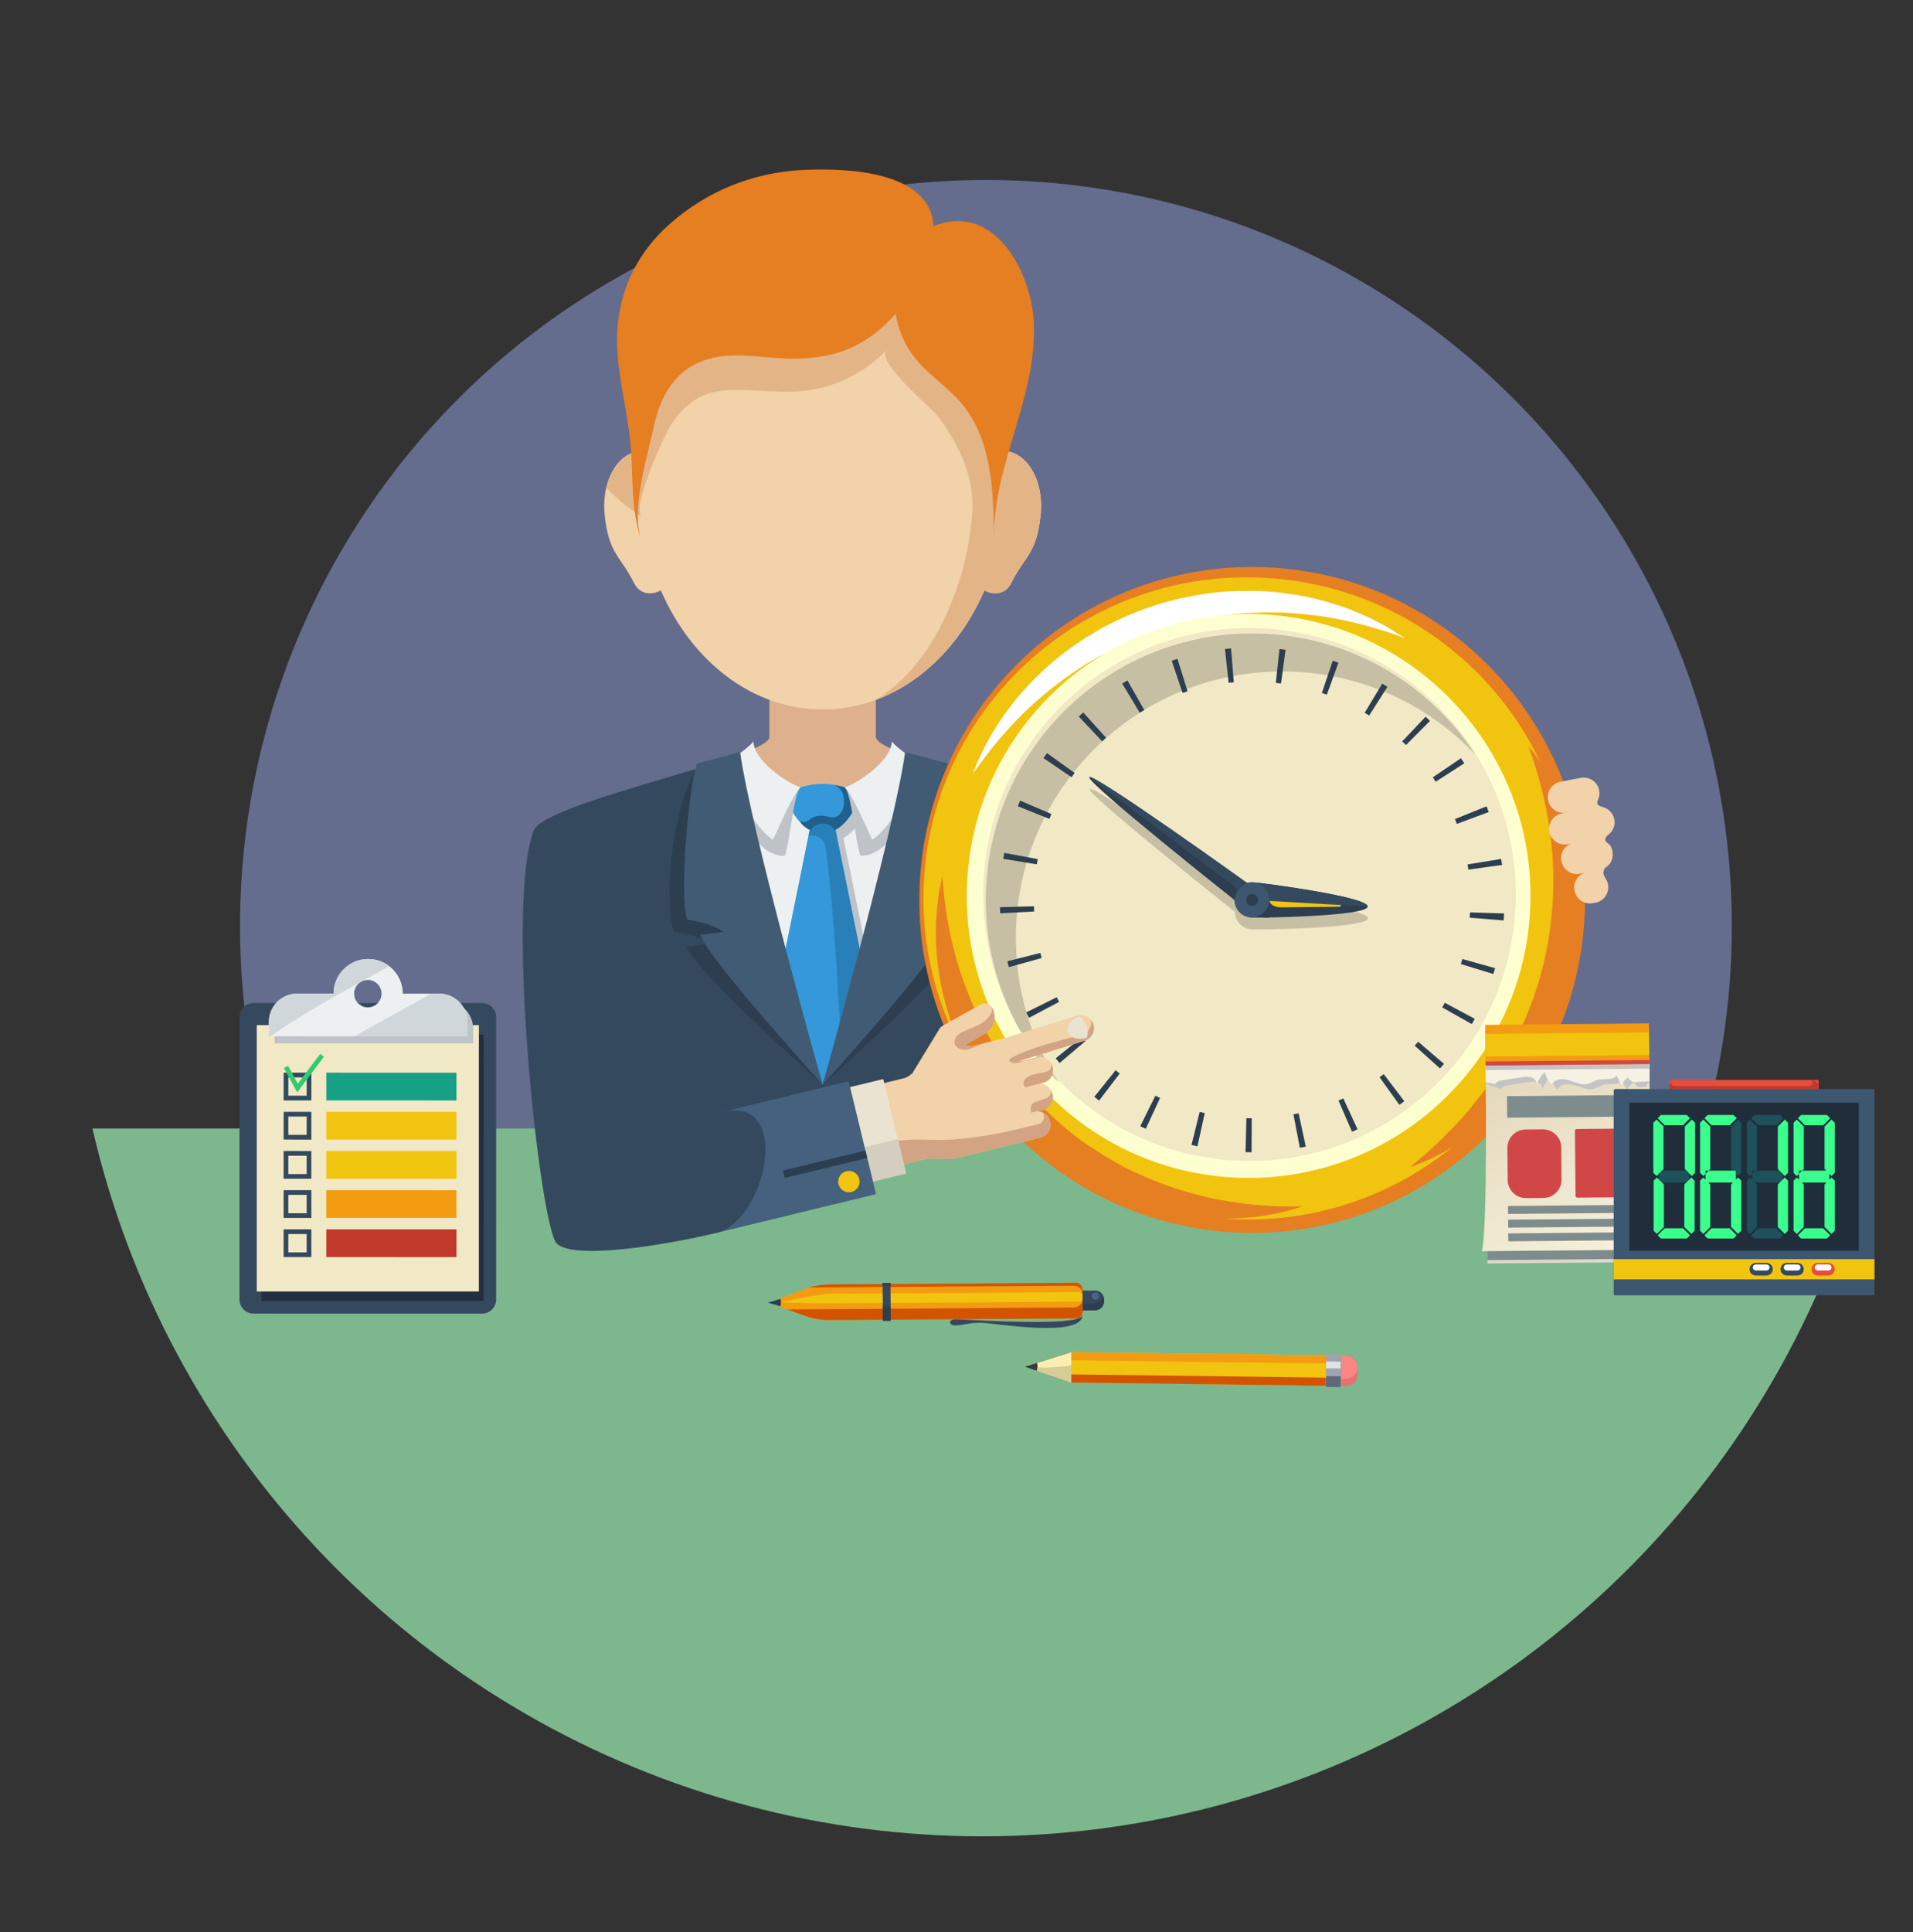 <?xml version="1.0" encoding="utf-8"?>
<!-- Generator: Adobe Illustrator 23.0.6, SVG Export Plug-In . SVG Version: 6.00 Build 0)  -->
<svg version="1.1" xmlns="http://www.w3.org/2000/svg" xmlns:xlink="http://www.w3.org/1999/xlink" x="0px" y="0px"
	 viewBox="0 0 1684.27 1700.58" style="enable-background:new 0 0 1684.27 1700.58;" xml:space="preserve">
<rect x="0" y="0" width="1684.27" height="1700.58" fill="#333333" stroke="none"/>
<style type="text/css">
	.st0{fill:#646D8E;}
	.st1{clip-path:url(#SVGID_2_);fill:#7DB78E;}
	.st2{fill:#DEB08C;}
	.st3{fill:#34495E;}
	.st4{fill:#ECF0F1;}
	.st5{fill:#BDC3C7;}
	.st6{fill:#3498DB;}
	.st7{fill:#2980B9;}
	.st8{fill:#1F618C;}
	.st9{fill:#1C8046;}
	.st10{fill:#28B061;}
	.st11{fill:#2C3E50;}
	.st12{fill:#415B75;}
	.st13{fill:#F1D2A9;}
	.st14{fill:#E3B586;}
	.st15{fill:#E67E22;}
	.st16{fill:#F1C40F;}
	.st17{fill:#FFFFFF;}
	.st18{fill:#FEFFD1;}
	.st19{fill:#F1E8C6;}
	.st20{fill:#C7BFA3;}
	.st21{fill:#3E5770;}
	.st22{fill:#D2A483;}
	.st23{fill:#EBE3D1;}
	.st24{fill:#D3CEBF;}
	.st25{fill:#45617D;}
	.st26{fill:#222F41;}
	.st27{fill:#2ECC71;}
	.st28{fill:#16A085;}
	.st29{fill:#F39C12;}
	.st30{fill:#C0392B;}
	.st31{fill:#D0D7DB;}
	.st32{fill:#D35400;}
	.st33{fill:#383838;}
	.st34{fill:#FAEFB0;}
	.st35{fill:#D6CC96;}
	.st36{fill:#9EA5AF;}
	.st37{fill:#5D697A;}
	.st38{fill:#DFE1E4;}
	.st39{fill:#E37272;}
	.st40{fill:#FA8585;}
	.st41{fill:#486582;}
	.st42{fill:#DED8CC;}
	.st43{fill:#7F8C8D;}
	.st44{fill:url(#SVGID_3_);}
	.st45{fill:#D14747;}
	.st46{fill:#C4C4C4;}
	.st47{fill:#F7F1E4;}
	.st48{fill:#E74C3C;}
	.st49{fill:#202D3B;}
	.st50{fill:#1E515A;}
	.st51{fill:#3AFF8D;}
</style>
<g id="Layer_3">
	<circle class="st0" cx="868.05" cy="815.13" r="656.72"/>
	<g>
		<defs>
			<rect id="SVGID_1_" x="7.71" y="993.27" width="1705.87" height="634.07"/>
		</defs>
		<clipPath id="SVGID_2_">
			<use xlink:href="#SVGID_1_"  style="overflow:visible;"/>
		</clipPath>
		<circle class="st1" cx="864.93" cy="812.01" r="804.22"/>
	</g>
	<path class="st2" d="M771.13,648.6v-67.79H677.4v67.79c0,5.3-15.86,12.18-38.77,19.88c2.88,4.95,5,10.3,6.19,15.76
		c12.95,1.81,24.89,8.45,32.57,18.92v3.64h2.39c1.97,3.35,3.63,6.95,4.7,10.94c14.42-4.16,29.71-3,45.3,7.69
		c3.62,2.49,6.77,7.38,9.54,13.56c8.13-6.62,17.85-9.1,27.71-8.34c6.07-5.51,12.07-11.03,18.08-16.46
		c8.76-16.62,19.15-30.28,33.39-42.89C791.06,662.46,771.14,654.55,771.13,648.6z"/>
	<path class="st3" d="M977.94,729.7c-11.94-19.29-125.8-45.58-179.28-65.15c-1.21,1.68-2.33,3.41-3.73,4.97
		c-13.02,14.52-35.94,30.59-56.16,31.62c-5.51,1.78-11.17,3.19-17.02,3.19c-11.46,0-23.04-4-32.93-9.49
		c-15.12-8.41-28.92-18.41-42.54-28.99c-54.83,19.43-164.02,44.99-175.69,63.85c-15.66,25.31,21.69,288.69,21.69,288.69
		s-39.6,69.32,234.57-4.19c275.31-73.81,274.41-2.8,274.41-2.8S993.62,755.01,977.94,729.7z"/>
	<path class="st4" d="M782.58,680.21c-19.6,11.53-34.4,26.21-59.03,26.62c-17.22,0.29-32.4-7.3-45.03-18.3
		c-3.2-2.79-6-5.82-8.93-8.89c-0.49-0.54-1.02-1.03-1.52-1.55c-6.17-3.15-11.33-7.42-15.57-12.36c-0.53,9.36-2.9,59.08,3.38,104.55
		c6.97,50.41,68.39,184.33,68.39,184.33s61.41-133.92,68.38-184.33c5.89-42.59,4.18-88.92,3.5-102.31
		C792.41,672.86,787.88,677.1,782.58,680.21z"/>
	<path class="st5" d="M742.64,737.64c12.17-6.57,18.4-22.73,18.4-22.73s42.93-48.41,43.82-48.55c0.88-0.14-23.53,9.83-23.53,9.83
		l-29.46,20.24c0,0-10.94-6.5-27.6-6.5c-16.66,0-27.61,6.5-27.61,6.5l-2.26,11.78c0,0,6.66,15.74,18.82,22.3l-0.44,0.42
		l-35.88,176.79l47.36,46.9l50.14-60.52L742.64,737.64L742.64,737.64z"/>
	<polygon class="st6" points="735.73,730.95 724.27,719.59 712.79,730.95 676.91,907.73 724.27,954.63 771.63,907.73 	"/>
	<path class="st7" d="M726.9,746.27c7.39,53.34,10.92,126.52,13.98,180.32l29.06-27.1l-34.21-168.54l-11.46-11.36l-11.48,11.36
		l-0.96,4.77C718.68,734.47,725.66,737.32,726.9,746.27z"/>
	<path class="st6" d="M751.87,696.44c0,0-10.94-6.5-27.6-6.5c-16.66,0-27.61,6.5-27.61,6.5l-2.26,11.78c0,0,6.89,16.42,19.52,22.74
		c1.68-3.79,5.53-5.9,10.34-5.9c4.81,0,8.65,2.1,10.34,5.9c12.63-6.31,19.51-22.74,19.51-22.74L751.87,696.44z"/>
	<path class="st8" d="M751.87,696.44c-5.67-3.37-12.22-4.59-18.58-5.55c3.52,0.53,6.52,3.1,8.13,6.26
		c1.61,3.17,1.94,6.86,1.57,10.39c-0.29,2.78-1.04,5.59-2.66,7.86c-1.62,2.29-4.21,3.99-7,4.07c-1.76,0.05-3.47-0.52-5.18-0.93
		c-4.49-1.08-9.49-1-13.43,1.41c-1.6,0.98-2.99,2.32-4.73,3.04c-1.73,0.72-4.05,0.58-5.1-0.97c-0.7,3.91,6.28,7.55,9.05,8.94
		c1.68-3.79,5.53-5.9,10.34-5.9c4.81,0,8.65,2.1,10.34,5.9c12.63-6.31,19.51-22.74,19.51-22.74L751.87,696.44z"/>
	<path class="st9" d="M751.87,696.44l45.04-32.4c0,0,8.82,2.19,7.94,2.33c-0.89,0.14-50.73,41.85-50.73,41.85L751.87,696.44z"/>
	<path class="st10" d="M696.66,696.44l-45.03-32.4c0,0-8.82,2.19-7.94,2.33s50.72,41.85,50.72,41.85L696.66,696.44z"/>
	<path class="st5" d="M704.83,692.98c-6.09,4.86-9.83,51.45-13.91,60.29c-31.62,0-45.62-51.72-47.29-85.21
		c3.8-1.71,17.5-11.72,19.64-15.46C663.71,669.27,692.57,689.15,704.83,692.98z"/>
	<path class="st4" d="M704.83,692.98c-6.09,4.86-20.04,37.17-24.12,46.01c-9.86-4.77-35.42-37.44-37.09-70.93
		c3.8-1.71,17.5-11.72,19.64-15.46C663.71,669.27,692.57,689.15,704.83,692.98z"/>
	<path class="st5" d="M743.7,692.98c6.09,4.86,9.84,51.45,13.91,60.29c31.62,0,45.62-51.72,47.3-85.21
		c-3.79-1.71-17.5-11.72-19.64-15.46C784.81,669.27,755.97,689.15,743.7,692.98z"/>
	<path class="st4" d="M743.7,692.98c6.09,4.86,20.04,37.17,24.11,46.01c9.87-4.77,35.42-37.44,37.1-70.93
		c-3.79-1.71-17.5-11.72-19.64-15.46C784.81,669.27,755.97,689.15,743.7,692.98z"/>
	<path class="st11" d="M647.42,666.36c9.32,68.39,76.85,288.27,76.85,288.27s-112.53-99.94-119.78-121.71
		c8.29,0,14.51-2.06,20.72-2.06c-9.33-7.26-24.87-9.8-32.12-11.11c-7.26-21.02-5.02-99.92,20.66-144.03
		C628.27,675.72,647.42,666.36,647.42,666.36z"/>
	<path class="st12" d="M651.62,661.9c9.33,68.39,72.65,292.73,72.65,292.73S623.69,844.28,616.44,822.51
		c8.29,0,14.5-2.06,20.72-2.06c-9.33-7.26-24.87-9.8-32.13-11.11c-7.26-21.02,1.25-115.45,8.5-137.29
		C629.4,667.88,651.62,661.9,651.62,661.9z"/>
	<path class="st11" d="M801.12,666.36c-9.33,68.39-76.85,288.27-76.85,288.27s112.53-99.94,119.77-121.71
		c-8.29,0-14.5-2.06-20.72-2.06c9.33-7.26,24.87-9.8,32.13-11.11c7.25-21.02,5.01-99.92-20.67-144.03
		C820.27,675.72,801.12,666.36,801.12,666.36z"/>
	<path class="st12" d="M796.91,661.9c-9.33,68.39-72.64,292.73-72.64,292.73S824.85,844.28,832.1,822.51
		c-8.3,0-14.51-2.06-20.72-2.06c9.32-7.26,24.86-9.8,32.12-11.11c7.26-21.02-1.23-115.45-8.49-137.29
		C819.14,667.88,796.91,661.9,796.91,661.9z"/>
	<g>
		<path class="st13" d="M883.01,396.88c-0.01,0-0.03,0-0.05,0c-12.42-93.21-78.64-164.45-158.69-164.45
			c-80.07,0-146.28,71.24-158.7,164.45c-0.02,0-0.03,0-0.05,0c-20.96,0.19-36.66,25.87-33.06,57.37
			c3.89,33.94,13.27,34.03,25.99,59.26c4.35,8.63,13.83,11.24,23.39,6.13c26.96,62.3,80.59,104.83,142.44,104.83
			c61.85,0,115.47-42.53,142.43-104.83c9.55,5.11,19.04,2.49,23.39-6.13c12.72-25.23,22.1-25.33,25.99-59.26
			C919.68,422.75,903.97,397.07,883.01,396.88z"/>
		<path class="st14" d="M882.96,396.88c-12.42-93.21-78.64-164.45-158.69-164.45c-80.07,0-146.28,71.24-158.75,164.45
			c-15.01,0.14-27.17,13.45-31.63,32.49c0.5,0.49,1,0.91,1.49,1.42c9.16,9.56,19.25,17.45,29.92,24.18
			c-10.62-6.69,20.6-74.54,26.33-82.58c23.53-33.06,45.3-29.92,82.81-28.13c9.81,0.47,19.65,0.94,29.45,0.19
			c28.94-2.22,56.9-15.51,76.9-36.56c-10.21,10.75,38.65,50.45,43.85,57.16c18.22,23.5,32.36,51.56,31.51,81.96
			c-1.15,41.55-21.98,130.24-85,168.93c41.4-15.36,75.72-50.43,95.57-96.29c9.55,5.11,19.04,2.49,23.39-6.13
			c12.72-25.23,22.1-25.33,25.99-59.26C919.68,422.75,903.97,397.07,882.96,396.88z"/>
		<path class="st15" d="M708.06,149.53c-43.27,1.89-85.07,17.58-119.71,48.77c-25.15,22.64-40.82,52.4-44.31,86.1
			c-3.47,33.55,6.29,66.17,10.32,99.17c3.94,32.33-0.14,60.66,10.48,93.29c-9.55-29.32,4.23-70.51,10.26-99.25
			c5.98-28.48,18.83-53.36,49.52-61.87c22.46-6.22,46.25-0.65,69.53-0.1c40.17,0.95,68.64-10.36,94.46-39.46
			c2.09,14.05,7.93,27.52,16.75,38.65c11.9,15.03,28.74,25.48,41.11,40.14c26.72,31.66,28.33,76.8,28.66,118.23
			c-0.5-64.8,37.51-122.07,35.14-188.39c-1.13-31.81-18.97-76.64-52.05-87.87c-11.75-3.99-24.91-2.73-36.31,2.16
			C819.22,150.4,745.87,147.88,708.06,149.53z"/>
	</g>
	<path class="st15" d="M1395,808.86c-9.28,161.58-147.78,285.03-309.35,275.75c-161.58-9.28-285.03-147.77-275.75-309.35
		c9.28-161.57,147.77-285.03,309.35-275.75C1280.81,508.79,1404.27,647.29,1395,808.86z"/>
	<path class="st16" d="M1382.71,807.1c-3.1,54-21.29,103.58-50.29,144.94c-54.68,78.01-147.79,126.8-250.51,120.9
		c-33.51-1.92-65.32-9.5-94.57-21.76c-67.35-28.22-121.06-81.21-150.22-146.85c-17.59-39.59-26.26-83.78-23.61-129.91
		c3.35-58.28,24.28-111.41,57.39-154.61c55.43-72.34,145.01-116.87,243.41-111.22C1271.5,517.61,1391.66,651.26,1382.71,807.1z"/>
	<path class="st15" d="M1146.4,1061.98c0,0-1.87,0.57-5.38,1.64c-3.51,1.03-8.62,2.64-15.43,3.97c-6.79,1.45-15.05,3.05-24.69,3.83
		c-9.63,1.09-20.6,1.41-32.62,1c-11.97-0.63-25.04-1.78-38.61-4.67c-13.56-2.83-27.81-6.63-41.94-12.3
		c-14.15-5.57-28.5-12.32-42.04-20.96c-1.75-1.1-3.32-1.99-5.23-3.29l-4.77-3.21c-3.23-2.28-6.84-4.78-9.99-7.22
		c-6.53-4.86-12.79-10.1-18.88-15.54c-12-11.07-23.03-23.22-32.6-36.12c-9.67-12.85-17.62-26.48-24.44-40.16
		c-3.07-6.25-6.66-13.68-9.06-20.41c-2.63-6.81-4.91-13.59-6.84-20.25c-4.04-13.28-6.49-26.17-7.99-38.08
		c-3.13-23.86-1.8-43.85-0.11-57.49c1.79-13.68,3.88-21.25,3.88-21.25s0.17,1.95,0.5,5.61c0.19,3.64,0.9,8.98,1.58,15.67
		c1.66,13.4,4.73,32.31,11.01,53.99c3.21,10.81,7.33,22.26,12.21,34.05c2.46,5.89,5.23,11.84,8.33,17.76
		c3.18,6.07,5.9,11.47,9.76,17.96c6.82,11.94,15.31,23.51,24.18,34.84c9.11,11.18,19,22.01,29.84,31.83
		c5.35,4.99,10.85,9.82,16.61,14.3c2.89,2.35,5.59,4.28,8.57,6.5l4.7,3.32l4.39,2.89c12.09,7.84,24.25,15.35,36.83,21.11
		c12.55,5.76,24.96,10.9,37.12,14.89c12.19,3.84,23.97,6.83,35.01,9.22c11.09,1.94,21.38,3.78,30.62,4.59
		c9.22,0.95,17.41,1.5,24.09,1.68c6.7,0.22,12.12,0.33,15.78,0.24C1144.45,1061.96,1146.4,1061.98,1146.4,1061.98z"/>
	<path class="st15" d="M1346.02,657.03c0,0,1.05,1.33,3.03,3.83c1.94,2.5,4.78,6.19,8.07,11.22c6.61,9.93,15.18,24.88,22.39,44.37
		c7.29,19.41,12.86,43.43,14.39,69.7c0.19,3.28,0.38,6.59,0.36,9.93l0.01,5.46l-0.18,4.82c-0.24,6.46-0.34,12.81-1.37,20.06
		l-1.24,10.63l-1.91,10.31c-1.15,6.93-3.08,13.71-4.83,20.53c-1.74,6.83-4.37,13.39-6.53,20.06c-2.52,6.55-5.29,12.96-8.16,19.27
		c-6.01,12.48-12.74,24.36-20.3,35.11c-3.82,5.35-7.4,10.72-11.64,15.43c-4.02,4.88-8.02,9.56-12.26,13.8
		c-8.06,8.85-16.7,16.22-24.84,22.62c-4.17,3.11-7.95,6.29-11.9,8.87c-3.99,2.51-7.76,4.9-11.31,7.13
		c-7.09,4.4-13.78,7.41-19.01,10.17c-11.02,4.72-17.34,7-17.34,7s5.11-4.6,14.1-11.99c4.24-4.07,9.53-8.7,15.3-14.28
		c5.69-5.69,11.95-12.12,18.4-19.44c3.37-3.49,6.39-7.6,9.66-11.66c3.36-3.99,6.6-8.28,9.81-12.77c3.37-4.36,6.44-9.12,9.48-14.01
		c3.19-4.8,6.16-9.86,9.11-15.05c6-10.3,11.21-21.44,16.25-32.82c2.37-5.76,4.49-11.67,6.76-17.53c1.83-6.02,4.13-11.92,5.63-18.06
		c1.63-6.09,3.47-12.14,4.56-18.35l1.98-9.21l1.42-9c1.07-5.75,1.63-12.44,2.33-18.83l0.5-4.8l0.24-4.1c0.21-3.02,0.37-6.02,0.45-9
		c0.33-11.91,0.25-23.52-0.62-34.52c-0.97-10.97-2.2-21.4-3.81-31.03c-3.47-19.16-7.73-35.16-11.23-46.31
		C1348.1,663.43,1346.02,657.03,1346.02,657.03z"/>
	<path class="st17" d="M856.29,681.42c0,0,0.65-1.62,1.85-4.65c1.18-3.04,2.96-7.48,5.65-13.04c5.24-11.07,13.81-26.55,26.87-43.38
		c13.01-16.79,30.66-34.81,52.53-50.44c2.72-1.96,5.5-3.91,8.36-5.75l4.56-2.99l4.28-2.56c5.75-3.43,11.37-6.95,18.07-10
		c6.45-3.32,12.99-6.27,19.62-8.87c6.55-2.91,13.41-5.08,20.2-7.43c6.8-2.33,13.88-3.72,20.78-5.61c7-1.45,14.01-2.82,20.98-3.97
		c13.98-2.07,27.91-2.84,41.33-2.68c13.42,0,26.37,1.27,38.44,3.35c12.12,1.74,23.36,4.71,33.51,7.83c5.05,1.7,9.95,3.05,14.44,4.83
		c4.46,1.86,8.68,3.62,12.66,5.28c7.88,3.38,14.39,7.15,19.84,9.88c10.5,6.41,16.28,10.22,16.28,10.22s-6.56-2.26-18.04-6.21
		c-5.85-1.6-12.79-3.86-20.86-5.94c-8.11-1.99-17.22-4.09-27.26-5.78c-4.96-1.08-10.26-1.51-15.68-2.19
		c-5.39-0.8-11.01-1.26-16.78-1.61c-5.75-0.56-11.69-0.64-17.74-0.62c-6.04-0.15-12.2,0.03-18.47,0.32
		c-12.54,0.37-25.35,2.36-38.3,4.28c-6.45,1.19-12.91,2.58-19.38,4.04c-6.36,1.88-12.87,3.29-19.15,5.54
		c-6.31,2.07-12.72,3.94-18.82,6.54c-6.27,2.31-12.28,4.89-18.01,7.72c-5.75,2.51-11.79,5.84-17.71,8.91l-4.43,2.31l-3.86,2.25
		c-2.76,1.57-5.44,3.24-8.08,4.93c-21.25,13.34-39.37,28.53-53.92,42.76c-14.35,14.4-25.31,27.66-32.55,37.31
		C860.22,675.58,856.29,681.42,856.29,681.42z"/>
	<path class="st18" d="M1347.1,802.8c-2.73,47.41-18.59,90.95-43.85,127.28c-47.65,68.52-128.73,111.39-218.15,106.25
		c-29.16-1.67-56.86-8.32-82.31-19.06c-58.63-24.75-105.36-71.25-130.72-128.87c-15.3-34.75-22.83-73.55-20.5-114.06
		c2.93-51.17,21.18-97.82,50.02-135.78c48.3-63.54,126.3-102.68,211.97-97.76C1250.39,548.66,1354.95,665.96,1347.1,802.8z"/>
	<path class="st19" d="M1334.18,800.74c-2.57,44.81-17.57,85.94-41.43,120.27c-45.02,64.74-121.64,105.25-206.13,100.4
		c-27.55-1.58-53.72-7.86-77.78-18.01c-55.39-23.4-99.55-67.32-123.52-121.77c-14.46-32.84-21.56-69.5-19.37-107.78
		c2.77-48.34,20.01-92.43,47.27-128.29c45.63-60.04,119.34-97.02,200.28-92.37C1242.8,560.61,1341.6,671.45,1334.18,800.74z"/>
	<path class="st20" d="M914.16,919.8c-14.46-32.84-21.57-69.5-19.37-107.77c2.77-48.35,20.01-92.44,47.27-128.29
		c45.63-60.04,119.34-97.03,200.28-92.38c61.97,3.56,116.89,30.91,156.51,72.62c-39.31-60.19-105.68-101.59-182.97-106.03
		c-80.95-4.65-154.66,32.34-200.28,92.37c-27.25,35.86-44.49,79.95-47.27,128.29c-2.2,38.28,4.91,74.94,19.37,107.78
		c10.98,24.93,26.35,47.5,44.94,67.06C925.65,942.76,919.34,931.58,914.16,919.8z"/>
	<g>
		<path class="st11" d="M1096.62,1014.11l0.75-29.94l4.69,0.07l-0.14,29.95C1100.16,1014.18,1098.39,1014.16,1096.62,1014.11z
			 M1054.27,1008.93c-1.76-0.38-3.52-0.8-5.25-1.22l7.23-29.06c1.48,0.36,2.95,0.71,4.45,1.03L1054.27,1008.93z M1144.46,1010.23
			l-5.67-29.41c1.52-0.29,3.04-0.6,4.54-0.93l6.33,29.27C1147.94,1009.54,1146.21,1009.88,1144.46,1010.23z M1008.78,993.53
			c-1.63-0.75-3.25-1.53-4.86-2.33l13.32-26.83c1.38,0.68,2.75,1.35,4.15,1.99L1008.78,993.53z M1190.36,996.1l-11.9-27.47
			c1.41-0.62,2.81-1.24,4.21-1.89l12.56,27.19C1193.62,994.67,1192,995.39,1190.36,996.1z M967.69,968.67
			c-1.43-1.07-2.83-2.19-4.23-3.3l18.75-23.36c1.19,0.96,2.41,1.9,3.63,2.84L967.69,968.67z M1232.07,972.45l-17.45-24.35
			c1.23-0.89,2.46-1.79,3.67-2.71l18.1,23.86C1234.98,970.34,1233.53,971.4,1232.07,972.45z M932.9,935.59
			c-1.15-1.37-2.3-2.75-3.41-4.14l23.32-18.78c0.96,1.19,1.93,2.38,2.93,3.55L932.9,935.59z M1267.79,940.38l-22.26-20.03
			c1.03-1.14,2.04-2.31,3.05-3.47l22.76,19.47C1270.17,937.72,1268.99,939.06,1267.79,940.38z M905.99,895.81
			c-0.83-1.57-1.65-3.16-2.44-4.76l26.82-13.34c0.68,1.38,1.39,2.73,2.1,4.09L905.99,895.81z M1295.86,901.38l-26.08-14.73
			c0.77-1.36,1.52-2.71,2.26-4.09l26.39,14.16C1297.59,898.29,1296.74,899.84,1295.86,901.38z M888.26,851.19
			c-0.47-1.7-0.91-3.4-1.35-5.11l29.03-7.38l1.19,4.52L888.26,851.19z M1314.83,857.27l-28.64-8.77c0.46-1.48,0.88-2.96,1.31-4.43
			l28.84,8.06C1315.85,853.85,1315.36,855.56,1314.83,857.27z M880.62,803.8c-0.09-1.78-0.17-3.56-0.21-5.35l29.93-0.82
			c0.04,1.55,0.1,3.09,0.18,4.62L880.62,803.8z M1323.84,810.12l-29.85-2.42c0.12-1.53,0.22-3.07,0.31-4.62l29.95,0.88l-0.05,0.83
			C1324.1,806.58,1323.98,808.36,1323.84,810.12z M912.82,760.74l-29.55-4.85c0.28-1.76,0.6-3.5,0.92-5.23l29.44,5.49
			C913.34,757.68,913.07,759.22,912.82,760.74z M1292.79,765.39c-0.21-1.53-0.44-3.06-0.68-4.57l29.55-4.83
			c0.29,1.76,0.56,3.52,0.8,5.28L1292.79,765.39z M923.93,720.75l-27.81-11.13c0.67-1.66,1.35-3.31,2.04-4.94l27.53,11.77
			C925.09,717.88,924.5,719.3,923.93,720.75z M1282.65,725.14c-0.54-1.44-1.08-2.86-1.66-4.28l27.8-11.15
			c0.67,1.66,1.31,3.32,1.93,4.99L1282.65,725.14z M943.44,684.08l-24.74-16.87c1-1.47,2.01-2.93,3.05-4.37l24.36,17.43
			C945.2,681.53,944.31,682.79,943.44,684.08z M1264.02,688.02c-0.83-1.3-1.67-2.57-2.53-3.85l24.77-16.82
			c1,1.47,1.98,2.97,2.94,4.47L1264.02,688.02z M970.38,652.45l-20.56-21.77c1.28-1.22,2.59-2.42,3.92-3.62l20.07,22.24
			C972.65,650.34,971.51,651.38,970.38,652.45z M1237.89,655.73c-1.09-1.08-2.2-2.16-3.31-3.21l20.58-21.75
			c1.3,1.23,2.58,2.47,3.85,3.73L1237.89,655.73z M1003.49,627.29l-15.45-25.65c1.53-0.93,3.07-1.83,4.62-2.71l14.79,26.04
			C1006.12,625.73,1004.8,626.51,1003.49,627.29z M1205.45,629.78c-1.31-0.83-2.61-1.64-3.93-2.44l15.44-25.65
			c1.54,0.92,3.06,1.86,4.56,2.82L1205.45,629.78z M1041.16,609.86l-9.55-28.38c1.68-0.57,3.37-1.12,5.07-1.64l8.89,28.6
			C1044.09,608.9,1042.63,609.37,1041.16,609.86z M1168.19,611.43c-1.44-0.53-2.89-1.03-4.35-1.52l9.54-28.39
			c1.7,0.57,3.39,1.16,5.06,1.77L1168.19,611.43z M1081.73,600.97l-3.23-29.77c1.79-0.2,3.58-0.36,5.37-0.51l2.41,29.85
			C1084.76,600.66,1083.25,600.81,1081.73,600.97z M1127.83,601.57c-1.51-0.2-3.03-0.38-4.55-0.55l3.21-29.78
			c1.78,0.19,3.56,0.41,5.34,0.64L1127.83,601.57z"/>
	</g>
	<path class="st20" d="M959.34,694.34c3.18-4.2,139.19,93.06,149.1,100.54c9.9,7.47,15.36,16.93,12.18,21.13
		c-3.17,4.21-13.76,1.56-23.67-5.91C1087.06,802.62,956.18,698.54,959.34,694.34z"/>
	<path class="st20" d="M1204.43,808.33c-0.49,8.54-94.07,10.12-102.61,9.63c-8.55-0.5-15.08-7.82-14.58-16.36
		c0.49-8.54,7.81-15.08,16.35-14.58C1112.14,787.5,1204.92,799.77,1204.43,808.33z"/>
	<path class="st3" d="M959.09,683.92c3.17-4.2,139.18,93.07,149.09,100.54c9.91,7.47,15.36,16.93,12.19,21.14
		c-3.18,4.2-13.77,1.55-23.68-5.92C1086.8,792.2,955.91,688.12,959.09,683.92z"/>
	<path class="st11" d="M1120.37,805.59c-3.18,4.2-13.77,1.55-23.68-5.92c-9.9-7.47-140.78-111.56-137.6-115.76L1120.37,805.59z"/>
	<g>
		<path class="st11" d="M1204.17,797.9c-0.5,8.55-94.08,10.12-102.62,9.63c-8.54-0.5-15.08-7.81-14.58-16.36
			c0.49-8.54,7.81-15.07,16.36-14.58C1111.87,777.09,1204.66,789.36,1204.17,797.9z"/>
		<path class="st16" d="M1179.58,798.08l-51.57,0.52c-5.52-0.06-10.28-2.59-10.1-5.65l0,0c0.17-3.07,5.19-5.03,10.68-4.45
			l51.17,6.42c0.51,0.05,0.87,0.78,0.82,1.63l0,0C1180.53,797.41,1180.1,798.08,1179.58,798.08z"/>
		<path class="st3" d="M1086.97,791.17c0.49-8.54,7.81-15.07,16.36-14.58c8.54,0.5,101.33,12.77,100.84,21.31L1086.97,791.17z"/>
	</g>
	<path class="st21" d="M1117.45,792.92c-0.48,8.29-7.58,14.62-15.87,14.15c-8.29-0.48-14.62-7.58-14.15-15.87
		s7.58-14.62,15.87-14.15S1117.93,784.64,1117.45,792.92z"/>
	<path class="st11" d="M1107.73,792.37c-0.16,2.92-2.67,5.16-5.6,4.99c-2.92-0.16-5.16-2.67-5-5.6c0.17-2.93,2.68-5.16,5.61-4.99
		C1105.67,786.93,1107.91,789.44,1107.73,792.37z"/>
	<path class="st13" d="M1413.28,738.77c0.14-2.53,3.47-4.38,4.93-6.08c2.71-3.17,3.86-7.46,3.08-11.55
		c-0.81-4.25-3.63-7.93-7.52-9.83c-2.95-1.44-9.38-1.64-7-6.94c1.27-2.83,1.83-5.58,1.21-8.77c-1.42-7.49-8.64-12.4-16.12-10.97
		l-17.9,3.41c-7.48,1.43-12.4,8.65-10.97,16.13s8.65,12.39,16.13,10.96l-4.05,0.78c-7.49,1.42-12.4,8.64-10.97,16.12
		c1.43,7.48,8.64,12.4,16.13,10.97l2.96-0.57c-6,2.41-9.8,8.55-8.54,15.14l0.09,0.51c1.43,7.48,8.65,12.4,16.13,10.97l3.9-0.75
		c-5.99,2.41-9.8,8.55-8.54,15.14l0.1,0.51c1.43,7.49,8.64,12.4,16.12,10.97l2.33-0.45c7.48-1.43,12.39-8.64,10.97-16.12l-0.1-0.52
		c-0.93-4.67-5.81-7.65-3.13-12.8c0.87-1.69,2.45-2.2,3.75-3.58c2.97-3.16,4.21-7.7,3.41-11.93l-0.1-0.51
		c-0.38-2.04-1.27-4.3-2.7-5.86c-1.08-1.18-3.03-1.74-3.48-3.41C1413.3,739.41,1413.27,739.09,1413.28,738.77z"/>
	<path class="st13" d="M829.83,902.85c-1.09,0.63-2,1.52-2.65,2.59l-23.96,39.29c-2.62,2.14-5.09,3.73-7.25,4.26l-160.86,39.01
		l-3.5,76.57l181.69-44.06c10.2-2.47,19.93,0.91,29.43-1.39c29.11-7.05,71.34-17.43,71.34-17.43l1.93-0.47
		c6.2-1.51,10.01-7.76,8.51-13.97l-0.1-0.42c-1.26-5.2-5.87-8.67-10.98-8.78l4.66-1.13c6.2-1.51,10.02-7.75,8.51-13.95l-0.1-0.42
		c-1.25-5.2-5.86-8.67-10.97-8.79l2.72-0.66c6.21-1.51,10.02-7.75,8.52-13.97c-1.51-6.2-7.76-10.01-13.96-8.51l-15.09,3.66
		l-0.13-0.53l56.72-17.58c6.2-1.51,10.02-7.75,8.51-13.97c-1.51-6.2-7.76-10.01-13.97-8.51l-63.08,19.68l-31.18,7.69
		c0,0-1.93-0.65-4.81-1.35l16.34-9.37c8.75-4.12,12.18-14.78,7.48-23.23l-0.02-0.03c-1.94-3.49-6.27-4.86-9.87-3.13L829.83,902.85z"
		/>
	<path class="st22" d="M953.56,910.01c-9.56,3.2-30.76,8.39-40.32,11.61c-2.89,0.98-25.78,8.77-24.68,11.95
		c0.12,0.35,0.44,0.59,0.76,0.79c4.84,3.07,8.46,0.33,13.19-0.81l13.18-3.2c-0.95-0.01-1.91,0.05-2.87,0.28l-15.09,3.66l-0.13-0.53
		l56.72-17.58c6.2-1.51,10.02-7.75,8.51-13.97c-0.42-1.69-1.19-3.18-2.22-4.45C961.41,902.57,959.42,908.04,953.56,910.01z"/>
	<path class="st22" d="M920.62,943.52c-4.65,1.12-9.76,1.38-14.21,3.46c-2.27,1.06-4.23,2.54-5.02,5c-0.48,1.47-0.52,2.55,0.44,3.81
		c1.61,2.11,2.5,0.67,4.5,0.18c0,0,10.65-2.58,10.78-2.58l1.15-0.28c6.21-1.51,10.02-7.75,8.52-13.97
		c-0.25-1.02-0.68-1.95-1.16-2.84C925.91,939.38,924.5,942.58,920.62,943.52z"/>
	<path class="st22" d="M920.26,966.96c-3.47,0.84-6.18,2.1-9.44,3.33c-3.86,1.45-3.63,5.45-3.11,9l7.07-1.71
		c0.29-0.07,0.55-0.03,0.82-0.03l2.49-0.61c6.2-1.51,10.02-7.75,8.51-13.95l-0.1-0.42c-0.25-1.07-0.74-2.01-1.25-2.91
		C925.59,962.75,924.19,966.01,920.26,966.96z"/>
	<path class="st22" d="M872.49,892.07c-3.17,5.87-8.78,9.17-14.69,11.84c-5.27,2.38-14.24,4.5-16.86,10.35
		c-2.48,5.55,2.53,9.37,7.88,9.71c3.57,0.23,6.84-1.46,10.05-2.8c2.18-0.92,4.36-1.83,6.56-2.72l-10.83,2.63
		c0,0-1.93-0.65-4.81-1.35l16.34-9.37c8.75-4.12,12.18-14.78,7.48-23.23l-0.02-0.03c-0.17-0.3-0.44-0.51-0.65-0.77
		C873.59,888.04,873.58,890.03,872.49,892.07z"/>
	<path class="st22" d="M765.68,999.56c-4.75-13.11-7.74-26.91-11.82-40.36l-118.75,28.8l-3.5,76.57l181.69-44.06
		c10.2-2.47,19.93,0.91,29.43-1.39c29.11-7.05,71.34-17.43,71.34-17.43l1.93-0.47c6.2-1.51,10.01-7.76,8.51-13.97l-0.1-0.42
		c-0.86-3.51-3.29-6.12-6.31-7.56c1.95,3.65,1.08,8.97-4.13,10.23c-22.74,5.52-34.84,8.77-58.39,11.74
		c-11.38,1.43-22.88,2.39-34.37,1.99c-11.94-0.4-22.39-0.58-34.2,1.43C777.39,1006.32,769.57,1010.32,765.68,999.56z"/>
	<path class="st23" d="M950.56,894.67c2.79,1.09,9.5,11.87,6.33,18.71c-5.65,1.87-14.68,1-16.62-4.57
		C937.73,901.42,946.3,895.5,950.56,894.67z"/>
	<polygon class="st23" points="631.21,1073.21 797.77,1032.82 777.62,949.73 635.27,984.25 	"/>
	<g>
		<polygon class="st24" points="631.21,1073.21 797.77,1032.82 790.44,1002.6 632.69,1040.85 		"/>
	</g>
	<polygon class="st25" points="630.67,1085.12 771.3,1051.02 747.2,951.65 635.53,978.72 	"/>
	<path class="st3" d="M470.59,729.7c-26.63,61.95,4.78,349.96,19.56,364.75c14.8,14.79,96.63,1.32,140.52-9.33
		c43.89-10.63,67.93-121.55,4.87-106.41c-39.33,9.45-53.4,10.04-60.3,10.25c-1.96-10.27-1.9-64.63-1.85-94.29
		C573.64,760.69,470.59,729.7,470.59,729.7z"/>
	<polygon class="st11" points="761.99,1012.65 689.34,1030.26 690.92,1036.76 763.56,1019.14 	"/>
	<path class="st16" d="M756.58,1037.76c1.24,5.07-1.88,10.17-6.94,11.4c-5.07,1.22-10.17-1.88-11.4-6.95
		c-1.22-5.06,1.89-10.17,6.95-11.39C750.26,1029.6,755.36,1032.7,756.58,1037.76z"/>
	<g>
		<path class="st3" d="M424.44,882.83l-201.16-0.02c-6.85-0.01-12.42,5.54-12.42,12.41l-0.03,248.51c0,6.86,5.56,12.42,12.41,12.42
			l201.17,0.02c6.85,0.01,12.41-5.56,12.41-12.41l0.04-248.51C436.86,888.39,431.3,882.83,424.44,882.83z"/>
		<polygon class="st26" points="425.74,1145 230.19,1144.97 230.22,910.53 425.78,910.56 		"/>
		<rect x="226.06" y="902.27" class="st19" width="195.56" height="234.44"/>
		<g>
			<path class="st3" d="M274.14,968.53h-24.42v-24.42h24.42V968.53z M253.85,964.39H270v-16.14h-16.14L253.85,964.39z"/>
		</g>
		<g>
			<path class="st3" d="M274.13,1003l-24.42-0.01l0.01-24.41h24.41V1003z M253.85,998.86h16.14l0.01-16.14l-16.15-0.01V998.86z"/>
		</g>
		<g>
			<path class="st3" d="M274.13,1037.48l-24.42-0.01v-24.42l24.42,0.01V1037.48z M253.85,1033.33l16.14,0.01v-16.15h-16.14V1033.33z
				"/>
		</g>
		<g>
			<path class="st3" d="M274.12,1071.95H249.7l0.01-24.42h24.42L274.12,1071.95z M253.84,1067.81h16.14l0.01-16.14h-16.15V1067.81z"
				/>
		</g>
		<g>
			<path class="st3" d="M274.12,1106.42H249.7V1082h24.42V1106.42z M253.84,1102.28h16.14v-16.14h-16.14V1102.28z"/>
		</g>
		<g>
			<polygon class="st27" points="261.65,961.46 249.97,939.98 253.61,938.01 262.21,953.83 281.9,927.58 285.21,930.07 			"/>
		</g>
		<polygon class="st28" points="401.89,944.13 287.31,944.11 287.31,968.53 401.88,968.55 		"/>
		<polygon class="st16" points="401.88,978.6 287.31,978.58 287.31,1003 401.88,1003.01 		"/>
		<polygon class="st16" points="401.88,1013.07 287.3,1013.06 287.3,1037.48 401.88,1037.49 		"/>
		<polygon class="st29" points="401.88,1047.55 287.3,1047.54 287.3,1071.95 401.88,1071.97 		"/>
		<polygon class="st30" points="401.88,1082.03 287.3,1082 287.29,1106.42 401.88,1106.44 		"/>
		<path class="st5" d="M404.09,884.06l-63.63-0.01c-1.44,5.06-6.05,8.79-11.57,8.79c-5.53,0-10.13-3.73-11.57-8.79l-63.04-0.01
			c-7.47,4.28-12.52,12.32-12.52,21.53v12.77l174.83,0.02V905.6C416.6,896.37,411.56,888.34,404.09,884.06z"/>
		<path class="st4" d="M386.75,874.56h-32.1c0-16.84-13.65-30.49-30.49-30.49c-16.84,0-30.49,13.64-30.49,30.48h-32.11
			c-13.7,0-24.82,11.11-24.82,24.82v12.76l174.83,0.02v-12.76C411.57,885.68,400.46,874.57,386.75,874.56z M323.86,886.63
			c-6.67,0-12.08-5.4-12.08-12.08c0-6.67,5.41-12.07,12.08-12.07c6.67,0,12.07,5.41,12.07,12.08
			C335.94,881.23,330.53,886.63,323.86,886.63z"/>
		<path class="st31" d="M386.75,874.56h-7.17c-10.46,5.86-20.95,11.68-31.43,17.5c-12.06,6.68-24.19,13.3-36.21,20.09l99.64,0.01
			v-12.76C411.57,885.68,400.46,874.57,386.75,874.56z"/>
		<path class="st31" d="M321.4,862.13c7.08-3.92,14.16-7.85,21.23-11.78c-5.13-3.93-11.52-6.28-18.48-6.28
			c-16.84,0-30.49,13.64-30.49,30.48h-32.11c-13.7,0-24.82,11.11-24.82,24.82v12.76h1.38C264.54,893.57,293.01,877.87,321.4,862.13z
			"/>
	</g>
	<g>
		
			<rect x="1042.21" y="1092.46" transform="matrix(-0.013 1 -1 -0.013 2273.949 164.919)" class="st16" width="26.72" height="224.85"/>
		<polygon class="st29" points="943.23,1197.26 943.32,1190.1 1168.16,1192.96 1168.07,1200.11 		"/>
		<polygon class="st32" points="942.98,1216.82 943.07,1209.67 1167.91,1212.53 1167.81,1219.68 		"/>
		<polygon class="st33" points="943.32,1190.1 902.44,1202.94 942.98,1216.82 		"/>
		<path class="st34" d="M913.52,1202.53v0.37c-0.02,1.29-0.29,2.49-0.78,3.56l30.24,10.35l0.34-26.71l-30.31,9.52
			C913.33,1200.56,913.53,1201.54,913.52,1202.53z"/>
		<path class="st35" d="M943.17,1201.49c-1.4,0.51-2.87,0.88-4.41,1.04c-8.44,0.86-16.87,1.31-25.32,1.06
			c-0.09,1.02-0.3,1.99-0.7,2.87l30.24,10.35L943.17,1201.49z"/>
		
			<rect x="1159.94" y="1199.99" transform="matrix(-0.013 1 -1 -0.013 2395.515 47.313)" class="st36" width="28.92" height="12.82"/>
		
			<rect x="1169.54" y="1209.72" transform="matrix(-0.013 1 -1 -0.013 2405.356 57.537)" class="st37" width="9.46" height="12.82"/>
		
			<rect x="1171.46" y="1195.26" transform="matrix(-0.014 1 -1 -0.014 2392.058 43.736)" class="st38" width="6" height="12.82"/>
		<path class="st39" d="M1195.14,1210.7l0.1-8.07c0.06-5.15-4.06-9.38-9.21-9.44l-5.05-0.07l-0.34,26.71l5.05,0.06
			C1190.84,1219.97,1195.07,1215.85,1195.14,1210.7z"/>
		<path class="st40" d="M1195.23,1203.25l-0.01,0.57c0.08-5.8-4.56-10.56-10.36-10.63l-3.88-0.05l-0.26,20.43l3.88,0.05
			C1190.39,1213.69,1195.16,1209.04,1195.23,1203.25z"/>
	</g>
	<g>
		<path class="st3" d="M972.08,1145.51l-0.01-1.94c-0.03-4.28-3.53-7.73-7.8-7.7l-15.6,0.11l0.11,17.45l15.6-0.11
			C968.66,1153.28,972.11,1149.79,972.08,1145.51z"/>
		<path class="st11" d="M972.07,1144.53c-0.01-1.02-0.22-1.99-0.55-2.89c-1.55,3.23-4.84,5.56-8.57,5.59l-14.22,0.09l0.04,6.1
			l14.63-0.1C968.23,1153.29,972.1,1149.35,972.07,1144.53z"/>
		<path class="st11" d="M953.53,1152.86l-0.11-16.4c-0.02-2.42-2.49-4.36-5.52-4.34l-217.55,1.47c-7.8,0.05-15.53,1.21-22.83,3.43
			l-31.4,9.51l31.52,9.1c7.33,2.11,15.08,3.18,22.88,3.13l217.55-1.48C951.1,1157.26,953.54,1155.28,953.53,1152.86z"/>
		<path class="st29" d="M953.06,1154.9l-0.14-20.46c-0.02-3.03-2.48-5.45-5.5-5.43l-216.79,1.47c-7.78,0.05-15.48,1.49-22.75,4.24
			l-20.98,7.92c0.41,1.04,0.67,2.19,0.68,3.51c0.01,1.55-0.29,2.9-0.81,4.07l21.26,7.72c7.31,2.65,15.03,3.98,22.8,3.93l216.8-1.46
			C950.65,1160.38,953.08,1157.91,953.06,1154.9z"/>
		<path class="st16" d="M952.99,1144.17l-0.04-5.51c-0.01-0.82-2.46-1.46-5.47-1.44l-216.8,1.47c-7.77,0.05-43.1,7.08-43.1,7.45
			c0,0.41,35.38,1.04,43.16,0.99l216.8-1.47C950.55,1145.65,952.99,1144.98,952.99,1144.17z"/>
		<path class="st32" d="M944.75,1131.63c4.07-0.03,6.78,2.04,8.18,4.83l-0.01-2.02c-0.02-3.03-2.48-5.45-5.5-5.43l-216.79,1.47
			c-6.16,0.04-12.28,0.98-18.17,2.73L944.75,1131.63z"/>
		<path class="st32" d="M953.06,1154.9l-0.06-9.09c-1.37,2.8-4.05,4.93-8.12,4.95l-251.93,1.7l15.08,5.47
			c7.31,2.65,15.03,3.98,22.8,3.93l216.8-1.46C950.65,1160.38,953.08,1157.91,953.06,1154.9z"/>
		<polygon class="st3" points="777.33,1162.48 777.09,1129.22 784.01,1129.17 784.24,1162.43 		"/>
		<polygon class="st11" points="777.11,1131.57 777.09,1129.22 784.01,1129.17 784.03,1131.53 		"/>
		<polygon class="st11" points="777.33,1162.48 777.23,1150.23 784.16,1150.18 784.24,1162.43 		"/>
		<path class="st41" d="M964.47,1143.9c-1.78,0.02-3.23-1.42-3.24-3.19c-0.02-1.78,1.42-3.23,3.19-3.24
			c1.78-0.01,3.23,1.42,3.24,3.19C967.67,1142.44,966.25,1143.89,964.47,1143.9z"/>
		<path class="st3" d="M953.07,1157.24c0.08,11.36-105.43,3.82-111.84,3.87c-6.4,0.05-6.36,5.48,0.04,5.44
			c6.4-0.05,12.06-2.57,23.45-2.3C876.09,1164.54,953.21,1178.03,953.07,1157.24z"/>
	</g>
	<g>
		
			<rect x="1308.75" y="937.13" transform="matrix(1 -9.132834e-03 9.132834e-03 1 -9.297 12.653)" class="st42" width="144.1" height="174.25"/>
		<path class="st43" d="M1451.34,1107.82c-20.25,0.18-141.81,1.3-141.81,1.3l-1.57-171.32l144.09-1.32
			C1452.05,936.48,1452.94,1104.02,1451.34,1107.82z"/>
		
			<linearGradient id="SVGID_3_" gradientUnits="userSpaceOnUse" x1="1421.077" y1="1088.495" x2="1334.13" y2="902.294" gradientTransform="matrix(1 -9.200000e-03 9.200000e-03 1 -5.476 42.405)">
			<stop  offset="0" style="stop-color:#F7F2DE"/>
			<stop  offset="1" style="stop-color:#E3D7BA"/>
		</linearGradient>
		<path class="st44" d="M1448.61,1099.91c-13.07,0.12-133.36,1.22-144.09,1.31c5.42-14.73,3.44-163.43,3.44-163.43l144.09-1.32
			C1452.05,936.48,1453.68,1087.55,1448.61,1099.91z"/>
		
			<rect x="1326.83" y="964.26" transform="matrix(1 -9.170550e-03 9.170550e-03 1 -8.872 12.699)" class="st43" width="107.01" height="18.95"/>
		
			<rect x="1327.67" y="1060.93" transform="matrix(1 -9.170559e-03 9.170559e-03 1 -9.703 12.711)" class="st43" width="107.01" height="6.99"/>
		
			<rect x="1327.78" y="1072.97" transform="matrix(1 -9.170461e-03 9.170461e-03 1 -9.814 12.712)" class="st43" width="107.01" height="6.99"/>
		
			<rect x="1327.89" y="1085.02" transform="matrix(1 -9.170550e-03 9.170550e-03 1 -9.924 12.714)" class="st43" width="107.01" height="6.99"/>
		<path class="st45" d="M1358.88,1054.39l-15.2,0.14c-8.9,0.08-16.17-7.06-16.25-15.95l-0.26-28.22
			c-0.08-8.88,7.06-16.16,15.96-16.24l15.2-0.14c8.89-0.08,16.17,7.06,16.25,15.95l0.25,28.22
			C1374.91,1047.03,1367.77,1054.31,1358.88,1054.39z"/>
		<path class="st45" d="M1433.03,1053.71l-44.29,0.41c-0.86,0.01-1.56-0.68-1.57-1.54l-0.53-57.31c-0.01-0.86,0.68-1.56,1.54-1.57
			l44.29-0.41c0.86-0.01,1.56,0.68,1.57,1.54l0.53,57.31C1434.57,1053,1433.89,1053.7,1433.03,1053.71z"/>
		<path class="st46" d="M1452.2,952.92c-3.08,0.03-1.2,3.6-4.22,3.65c-2.28,0.03-3.61,1.06-6.05-0.22
			c-0.36-0.19-3.95-3.35-3.33-3.65c-2.87,1.39-5.06,4.11-5.81,7.2c-1.5-2.96-2.99-5.94-4.47-8.9c-3.47,4.86-11.1,2.31-16.87,3.85
			c-2.96,0.79-5.5,2.75-8.47,3.51c-5.54,1.43-11.11-1.55-16.58-3.23c-5.46-1.69-12.84-1.27-15.1,3.98
			c-3.08-3.1-5.28-7.04-6.31-11.28c-3,3.16-5.38,6.89-6.99,10.94c0.26-2.85-2.17-5.38-4.9-6.23c-2.72-0.85-5.67-0.42-8.49,0.01
			c-5.39,0.82-10.8,1.65-16.19,2.48c-2.67,0.42-5.72,1.08-6.98,3.47c-0.53-0.14-13.34-5.09-13.33-4.26c0-0.33-0.14-15.29-0.14-15.29
			l144.09-1.32L1452.2,952.92z"/>
		<path class="st47" d="M1452.19,951.77c-3.08,0.03-6.22,0.36-9.23,0.41c-2.29,0.03-3.62,1.06-6.05-0.22
			c-0.37-0.19-3.96-3.35-3.34-3.65c-2.87,1.4-5.06,4.11-5.81,7.2c-1.49-2.96-2.99-5.94-4.47-8.91c-3.47,4.86-11.1,2.31-16.86,3.86
			c-2.96,0.79-5.5,2.75-8.48,3.52c-5.54,1.42-11.11-1.56-16.58-3.24c-5.47-1.69-12.83-1.26-15.1,3.98
			c-3.08-3.1-5.28-7.04-6.31-11.28c-3,3.16-5.38,6.89-6.99,10.94c0.27-2.85-2.16-5.38-4.89-6.23c-2.73-0.85-5.68-0.42-8.5,0.01
			c-5.39,0.83-10.79,1.65-16.18,2.48c-2.67,0.41-5.73,1.08-6.99,3.47c-0.53-0.14-8.32-1.85-8.31-1.02c0-0.33-0.14-15.29-0.14-15.29
			l144.09-1.32L1452.19,951.77z"/>
		<polygon class="st46" points="1452.09,940.48 1308,941.81 1307.68,906.06 1451.75,904.73 		"/>
		<polygon class="st29" points="1452.05,936.48 1307.96,937.79 1307.63,902.04 1451.71,900.73 		"/>
		
			<rect x="1307.79" y="909.33" transform="matrix(1 -9.197609e-03 9.197609e-03 1 -8.397 12.73)" class="st16" width="144.1" height="19.85"/>
		
			<rect x="1307.94" y="933.56" transform="matrix(1 -9.125630e-03 9.125630e-03 1 -8.478 12.632)" class="st45" width="144.1" height="3.57"/>
	</g>
	<g>
		<path class="st48" d="M1600.56,950.49h-130.07c-0.35,0-0.64,0.28-0.64,0.64v7.39h131.34v-7.39
			C1601.2,950.78,1600.91,950.49,1600.56,950.49z"/>
		<path class="st30" d="M1594.6,950.49h-0.1c1.86,1.6,1.25,5.48-1.91,5.48h-118.16c-2.01,0-2.99-1.58-2.99-3.14
			c-0.98,1.15-1.59,2.62-1.59,4.25v1.44h131.34v-1.44C1601.2,953.44,1598.24,950.49,1594.6,950.49z"/>
		<path class="st21" d="M1648.96,1140.09H1422.1c-0.75,0-1.36-0.61-1.36-1.36V959.87c0-0.75,0.61-1.36,1.36-1.36h226.86
			c0.75,0,1.36,0.61,1.36,1.36v178.86C1650.32,1139.48,1649.71,1140.09,1648.96,1140.09z"/>
		<path class="st49" d="M1635.92,1100.9h-200.78c-0.37,0-0.68-0.3-0.68-0.68V971.21c0-0.37,0.3-0.68,0.68-0.68h200.78
			c0.37,0,0.68,0.3,0.68,0.68v129.01C1636.6,1100.59,1636.29,1100.9,1635.92,1100.9z"/>
		<g>
			<path class="st50" d="M1458.5,1035.05L1458.5,1035.05c-1.11-1.1-1.73-1.73-2.83-2.83v-44.01c1.1-1.1,1.72-1.72,2.83-2.82l0,0
				c2.4,2.4,3.74,3.74,6.14,6.15v37.36C1462.25,1031.3,1460.9,1032.64,1458.5,1035.05z M1464.65,1079.89v-37.37
				c-2.4-2.4-3.74-3.74-6.14-6.14l0,0c-1.11,1.1-1.73,1.72-2.83,2.82v44.01c1.1,1.1,1.72,1.72,2.83,2.82l0,0
				C1460.9,1083.63,1462.25,1082.29,1464.65,1079.89z M1491.93,1032.22v-44.01c-1.1-1.1-1.72-1.72-2.82-2.82l0,0
				c-2.41,2.4-3.75,3.74-6.15,6.15v37.36c2.4,2.4,3.74,3.74,6.15,6.15l0,0C1490.21,1033.95,1490.83,1033.32,1491.93,1032.22z
				 M1491.93,1083.21v-44.01c-1.1-1.1-1.72-1.72-2.82-2.82l0,0c-2.41,2.4-3.75,3.74-6.15,6.14v37.37c2.4,2.4,3.74,3.74,6.15,6.14
				l0,0C1490.21,1084.93,1490.83,1084.31,1491.93,1083.21z M1465.64,990.33h16.11c2.4-2.41,3.74-3.75,6.14-6.15l0,0
				c-1.09-1.1-1.72-1.72-2.82-2.82h-22.75c-1.1,1.1-1.72,1.72-2.82,2.82l0,0C1461.9,986.58,1463.24,987.92,1465.64,990.33z
				 M1459.5,1087.25L1459.5,1087.25c1.1,1.1,1.72,1.72,2.82,2.82h22.75c1.1-1.1,1.73-1.72,2.82-2.82l0,0
				c-2.4-2.4-3.74-3.74-6.14-6.15h-16.11C1463.24,1083.5,1461.9,1084.85,1459.5,1087.25z M1487.15,1040.36v-9.55
				c-0.18-0.18-0.27-0.27-0.45-0.45h-25.81c-0.18,0.18-0.27,0.27-0.45,0.45v9.55c0.17,0.17,0.27,0.27,0.45,0.45h25.81
				C1486.88,1040.63,1486.98,1040.54,1487.15,1040.36z M1499.65,1035.05L1499.65,1035.05c-1.1-1.1-1.72-1.73-2.82-2.83v-44.01
				c1.1-1.1,1.72-1.72,2.82-2.82l0,0c2.4,2.4,3.74,3.74,6.15,6.15v37.36C1503.39,1031.3,1502.05,1032.64,1499.65,1035.05z
				 M1505.8,1079.89v-37.37c-2.41-2.4-3.75-3.74-6.15-6.14l0,0c-1.1,1.1-1.72,1.72-2.82,2.82v44.01c1.1,1.1,1.72,1.72,2.82,2.82l0,0
				C1502.05,1083.63,1503.39,1082.29,1505.8,1079.89z M1533.07,1032.22v-44.01c-1.1-1.1-1.72-1.72-2.82-2.82l0,0
				c-2.4,2.4-3.74,3.74-6.15,6.15v37.36c2.41,2.4,3.75,3.74,6.15,6.15l0,0C1531.35,1033.95,1531.97,1033.32,1533.07,1032.22z
				 M1533.07,1083.21v-44.01c-1.1-1.1-1.72-1.72-2.82-2.82l0,0c-2.4,2.4-3.74,3.74-6.15,6.14v37.37c2.41,2.4,3.75,3.74,6.15,6.14
				l0,0C1531.35,1084.93,1531.97,1084.31,1533.07,1083.21z M1506.8,990.33h16.1c2.41-2.41,3.75-3.75,6.15-6.15l0,0
				c-1.1-1.1-1.72-1.72-2.82-2.82h-22.75c-1.11,1.1-1.73,1.72-2.83,2.82l0,0C1503.05,986.58,1504.4,987.92,1506.8,990.33z
				 M1500.64,1087.25L1500.64,1087.25c1.1,1.1,1.72,1.72,2.83,2.82h22.75c1.1-1.1,1.72-1.72,2.82-2.82l0,0
				c-2.4-2.4-3.74-3.74-6.15-6.15h-16.1C1504.4,1083.5,1503.05,1084.85,1500.64,1087.25z M1528.31,1040.36v-9.55
				c-0.18-0.18-0.27-0.27-0.45-0.45h-25.82c-0.18,0.18-0.27,0.27-0.45,0.45v9.55c0.17,0.17,0.27,0.27,0.45,0.45h25.82
				C1528.04,1040.63,1528.13,1040.54,1528.31,1040.36z M1540.8,1035.05L1540.8,1035.05c-1.1-1.1-1.72-1.73-2.82-2.83v-44.01
				c1.1-1.1,1.72-1.72,2.82-2.82l0,0c2.41,2.4,3.75,3.74,6.15,6.15v37.36C1544.55,1031.3,1543.2,1032.64,1540.8,1035.05z
				 M1546.95,1079.89v-37.37c-2.4-2.4-3.74-3.74-6.15-6.14l0,0c-1.1,1.1-1.72,1.72-2.82,2.82v44.01c1.1,1.1,1.72,1.72,2.82,2.82l0,0
				C1543.2,1083.63,1544.55,1082.29,1546.95,1079.89z M1574.23,1032.22v-44.01c-1.1-1.1-1.72-1.72-2.83-2.82l0,0
				c-2.4,2.4-3.74,3.74-6.14,6.15v37.36c2.4,2.4,3.74,3.74,6.14,6.15l0,0C1572.51,1033.95,1573.13,1033.32,1574.23,1032.22z
				 M1574.23,1083.21v-44.01c-1.1-1.1-1.72-1.72-2.83-2.82l0,0c-2.4,2.4-3.74,3.74-6.14,6.14v37.37c2.4,2.4,3.74,3.74,6.14,6.14l0,0
				C1572.51,1084.93,1573.13,1084.31,1574.23,1083.21z M1547.94,990.33h16.11c2.4-2.41,3.74-3.75,6.14-6.15l0,0
				c-1.1-1.1-1.72-1.72-2.82-2.82h-22.75c-1.1,1.1-1.72,1.72-2.82,2.82l0,0C1544.2,986.58,1545.54,987.92,1547.94,990.33z
				 M1541.8,1087.25L1541.8,1087.25c1.1,1.1,1.72,1.72,2.82,2.82h22.75c1.1-1.1,1.72-1.72,2.82-2.82l0,0
				c-2.4-2.4-3.74-3.74-6.14-6.15h-16.11C1545.54,1083.5,1544.2,1084.85,1541.8,1087.25z M1569.45,1040.36v-9.55
				c-0.18-0.18-0.27-0.27-0.45-0.45h-25.81c-0.17,0.17-0.27,0.27-0.45,0.45v9.55c0.17,0.17,0.27,0.27,0.45,0.45h25.81
				C1569.18,1040.63,1569.28,1040.54,1569.45,1040.36z M1581.95,1035.05L1581.95,1035.05c-1.1-1.1-1.72-1.73-2.82-2.83v-44.01
				c1.1-1.1,1.72-1.72,2.82-2.82l0,0c2.4,2.4,3.74,3.74,6.15,6.15v37.36C1585.7,1031.3,1584.35,1032.64,1581.95,1035.05z
				 M1588.1,1079.89v-37.37c-2.41-2.4-3.76-3.74-6.15-6.14l0,0c-1.1,1.1-1.72,1.72-2.82,2.82v44.01c1.1,1.1,1.72,1.72,2.82,2.82l0,0
				C1584.35,1083.63,1585.7,1082.29,1588.1,1079.89z M1615.38,1032.22v-44.01c-1.1-1.1-1.72-1.72-2.82-2.82l0,0
				c-2.4,2.4-3.74,3.74-6.15,6.15v37.36c2.41,2.4,3.75,3.74,6.15,6.15l0,0C1613.66,1033.95,1614.27,1033.32,1615.38,1032.22z
				 M1615.38,1083.21v-44.01c-1.1-1.1-1.72-1.72-2.82-2.82l0,0c-2.4,2.4-3.74,3.74-6.15,6.14v37.37c2.41,2.4,3.75,3.74,6.15,6.14
				l0,0C1613.66,1084.93,1614.27,1084.31,1615.38,1083.21z M1589.1,990.33h16.1c2.41-2.41,3.75-3.75,6.15-6.15l0,0
				c-1.1-1.1-1.72-1.72-2.82-2.82h-22.75c-1.11,1.1-1.73,1.72-2.83,2.82l0,0C1585.35,986.58,1586.7,987.92,1589.1,990.33z
				 M1582.94,1087.25L1582.94,1087.25c1.1,1.1,1.72,1.72,2.83,2.82h22.75c1.1-1.1,1.72-1.72,2.82-2.82l0,0
				c-2.4-2.4-3.74-3.74-6.15-6.15h-16.1C1586.7,1083.5,1585.35,1084.85,1582.94,1087.25z M1610.61,1040.36v-9.55
				c-0.18-0.18-0.27-0.27-0.45-0.45h-25.82c-0.18,0.18-0.27,0.27-0.45,0.45v9.55c0.17,0.17,0.27,0.27,0.45,0.45h25.82
				C1610.34,1040.63,1610.44,1040.54,1610.61,1040.36z"/>
			<path class="st51" d="M1458.5,1035.05L1458.5,1035.05c-1.11-1.1-1.73-1.73-2.83-2.83v-44.01c1.1-1.1,1.72-1.72,2.83-2.82l0,0
				c2.4,2.4,3.74,3.74,6.14,6.15v37.36C1462.25,1031.3,1460.9,1032.64,1458.5,1035.05z M1491.93,1083.21v-44.01
				c-1.1-1.1-1.72-1.72-2.82-2.82l0,0c-2.41,2.4-3.75,3.74-6.15,6.14v37.37c2.4,2.4,3.74,3.74,6.15,6.14l0,0
				C1490.21,1084.93,1490.83,1084.31,1491.93,1083.21z M1465.64,990.33h16.11c2.4-2.41,3.74-3.75,6.14-6.15l0,0
				c-1.09-1.1-1.72-1.72-2.82-2.82h-22.75c-1.1,1.1-1.72,1.72-2.82,2.82l0,0C1461.9,986.58,1463.24,987.92,1465.64,990.33z
				 M1459.5,1087.25L1459.5,1087.25c1.1,1.1,1.72,1.72,2.82,2.82h22.75c1.1-1.1,1.73-1.72,2.82-2.82l0,0
				c-2.4-2.4-3.74-3.74-6.14-6.15h-16.11C1463.24,1083.5,1461.9,1084.85,1459.5,1087.25z M1499.65,1035.05L1499.65,1035.05
				c-1.1-1.1-1.72-1.73-2.82-2.83v-44.01c1.1-1.1,1.72-1.72,2.82-2.82l0,0c2.4,2.4,3.74,3.74,6.15,6.15v37.36
				C1503.39,1031.3,1502.05,1032.64,1499.65,1035.05z M1505.8,1079.89v-37.37c-2.41-2.4-3.75-3.74-6.15-6.14l0,0
				c-1.1,1.1-1.72,1.72-2.82,2.82v44.01c1.1,1.1,1.72,1.72,2.82,2.82l0,0C1502.05,1083.63,1503.39,1082.29,1505.8,1079.89z
				 M1464.93,1079.89v-37.37c-2.4-2.4-3.74-3.74-6.14-6.14l0,0c-1.1,1.1-1.73,1.72-2.83,2.82v44.01c1.1,1.1,1.73,1.72,2.83,2.82l0,0
				C1461.19,1083.63,1462.53,1082.29,1464.93,1079.89z M1533.07,1083.21v-44.01c-1.1-1.1-1.72-1.72-2.82-2.82l0,0
				c-2.4,2.4-3.74,3.74-6.15,6.14v37.37c2.41,2.4,3.75,3.74,6.15,6.14l0,0C1531.35,1084.93,1531.97,1084.31,1533.07,1083.21z
				 M1506.8,990.33h16.1c2.41-2.41,3.75-3.75,6.15-6.15l0,0c-1.1-1.1-1.72-1.72-2.82-2.82h-22.75c-1.11,1.1-1.73,1.72-2.83,2.82l0,0
				C1503.05,986.58,1504.4,987.92,1506.8,990.33z M1500.64,1087.25L1500.64,1087.25c1.1,1.1,1.72,1.72,2.83,2.82h22.75
				c1.1-1.1,1.72-1.72,2.82-2.82l0,0c-2.4-2.4-3.74-3.74-6.15-6.15h-16.1C1504.4,1083.5,1503.05,1084.85,1500.64,1087.25z
				 M1528.31,1040.36v-9.55c-0.18-0.18-0.27-0.27-0.45-0.45h-25.82c-0.18,0.18-0.27,0.27-0.45,0.45v9.55
				c0.17,0.17,0.27,0.27,0.45,0.45h25.82C1528.04,1040.63,1528.13,1040.54,1528.31,1040.36z M1574.23,1032.22v-44.01
				c-1.1-1.1-1.72-1.72-2.83-2.82l0,0c-2.4,2.4-3.74,3.74-6.14,6.15v37.36c2.4,2.4,3.74,3.74,6.14,6.15l0,0
				C1572.51,1033.95,1573.13,1033.32,1574.23,1032.22z M1492.38,1032.22v-44.01c-1.1-1.1-1.72-1.72-2.82-2.82l0,0
				c-2.41,2.4-3.75,3.74-6.15,6.15v37.36c2.4,2.4,3.74,3.74,6.15,6.15l0,0C1490.66,1033.95,1491.28,1033.32,1492.38,1032.22z
				 M1574.23,1083.21v-44.01c-1.1-1.1-1.72-1.72-2.83-2.82l0,0c-2.4,2.4-3.74,3.74-6.14,6.14v37.37c2.4,2.4,3.74,3.74,6.14,6.14l0,0
				C1572.51,1084.93,1573.13,1084.31,1574.23,1083.21z M1581.95,1035.05L1581.95,1035.05c-1.1-1.1-1.72-1.73-2.82-2.83v-44.01
				c1.1-1.1,1.72-1.72,2.82-2.82l0,0c2.4,2.4,3.74,3.74,6.15,6.15v37.36C1585.7,1031.3,1584.35,1032.64,1581.95,1035.05z
				 M1588.1,1079.89v-37.37c-2.41-2.4-3.76-3.74-6.15-6.14l0,0c-1.1,1.1-1.72,1.72-2.82,2.82v44.01c1.1,1.1,1.72,1.72,2.82,2.82l0,0
				C1584.35,1083.63,1585.7,1082.29,1588.1,1079.89z M1615.38,1032.22v-44.01c-1.1-1.1-1.72-1.72-2.82-2.82l0,0
				c-2.4,2.4-3.74,3.74-6.15,6.15v37.36c2.41,2.4,3.75,3.74,6.15,6.15l0,0C1613.66,1033.95,1614.27,1033.32,1615.38,1032.22z
				 M1615.38,1083.21v-44.01c-1.1-1.1-1.72-1.72-2.82-2.82l0,0c-2.4,2.4-3.74,3.74-6.15,6.14v37.37c2.41,2.4,3.75,3.74,6.15,6.14
				l0,0C1613.66,1084.93,1614.27,1084.31,1615.38,1083.21z M1589.1,990.33h16.1c2.41-2.41,3.75-3.75,6.15-6.15l0,0
				c-1.1-1.1-1.72-1.72-2.82-2.82h-22.75c-1.11,1.1-1.73,1.72-2.83,2.82l0,0C1585.35,986.58,1586.7,987.92,1589.1,990.33z
				 M1582.94,1087.25L1582.94,1087.25c1.1,1.1,1.72,1.72,2.83,2.82h22.75c1.1-1.1,1.72-1.72,2.82-2.82l0,0
				c-2.4-2.4-3.74-3.74-6.15-6.15h-16.1C1586.7,1083.5,1585.35,1084.85,1582.94,1087.25z M1610.61,1040.36v-9.55
				c-0.18-0.18-0.27-0.27-0.45-0.45h-25.82c-0.18,0.18-0.27,0.27-0.45,0.45v9.55c0.17,0.17,0.27,0.27,0.45,0.45h25.82
				C1610.34,1040.63,1610.44,1040.54,1610.61,1040.36z"/>
		</g>
		<rect x="1420.74" y="1108.19" class="st16" width="229.58" height="17.84"/>
		<path class="st48" d="M1609.84,1122.66h-9.39c-3.07,0-5.55-2.48-5.55-5.55l0,0c0-3.06,2.48-5.53,5.55-5.53h9.39
			c3.06,0,5.54,2.48,5.54,5.53l0,0C1615.38,1120.18,1612.9,1122.66,1609.84,1122.66z"/>
		<path class="st3" d="M1582.56,1122.66h-9.39c-3.06,0-5.53-2.48-5.53-5.55l0,0c0-3.06,2.48-5.53,5.53-5.53h9.39
			c3.06,0,5.55,2.48,5.55,5.53l0,0C1588.1,1120.18,1585.61,1122.66,1582.56,1122.66z"/>
		<path class="st3" d="M1555.29,1122.66h-9.4c-3.06,0-5.53-2.48-5.53-5.55l0,0c0-3.06,2.48-5.53,5.53-5.53h9.4
			c3.06,0,5.53,2.48,5.53,5.53l0,0C1560.82,1120.18,1558.34,1122.66,1555.29,1122.66z"/>
		<path class="st17" d="M1555.34,1118.2h-9.5c-1.46,0-2.63-1.18-2.63-2.63l0,0c0-1.46,1.17-2.63,2.63-2.63h9.5
			c1.45,0,2.63,1.17,2.63,2.63l0,0C1557.97,1117.02,1556.78,1118.2,1555.34,1118.2z"/>
		<path class="st17" d="M1582.61,1118.2h-9.49c-1.46,0-2.63-1.18-2.63-2.63l0,0c0-1.46,1.17-2.63,2.63-2.63h9.49
			c1.46,0,2.64,1.17,2.64,2.63l0,0C1585.25,1117.02,1584.07,1118.2,1582.61,1118.2z"/>
		<path class="st17" d="M1609.89,1118.2h-9.49c-1.46,0-2.64-1.18-2.64-2.63l0,0c0-1.46,1.18-2.63,2.64-2.63h9.49
			c1.46,0,2.63,1.17,2.63,2.63l0,0C1612.52,1117.02,1611.35,1118.2,1609.89,1118.2z"/>
	</g>
</g>
<g id="Layer_5">
</g>
</svg>
